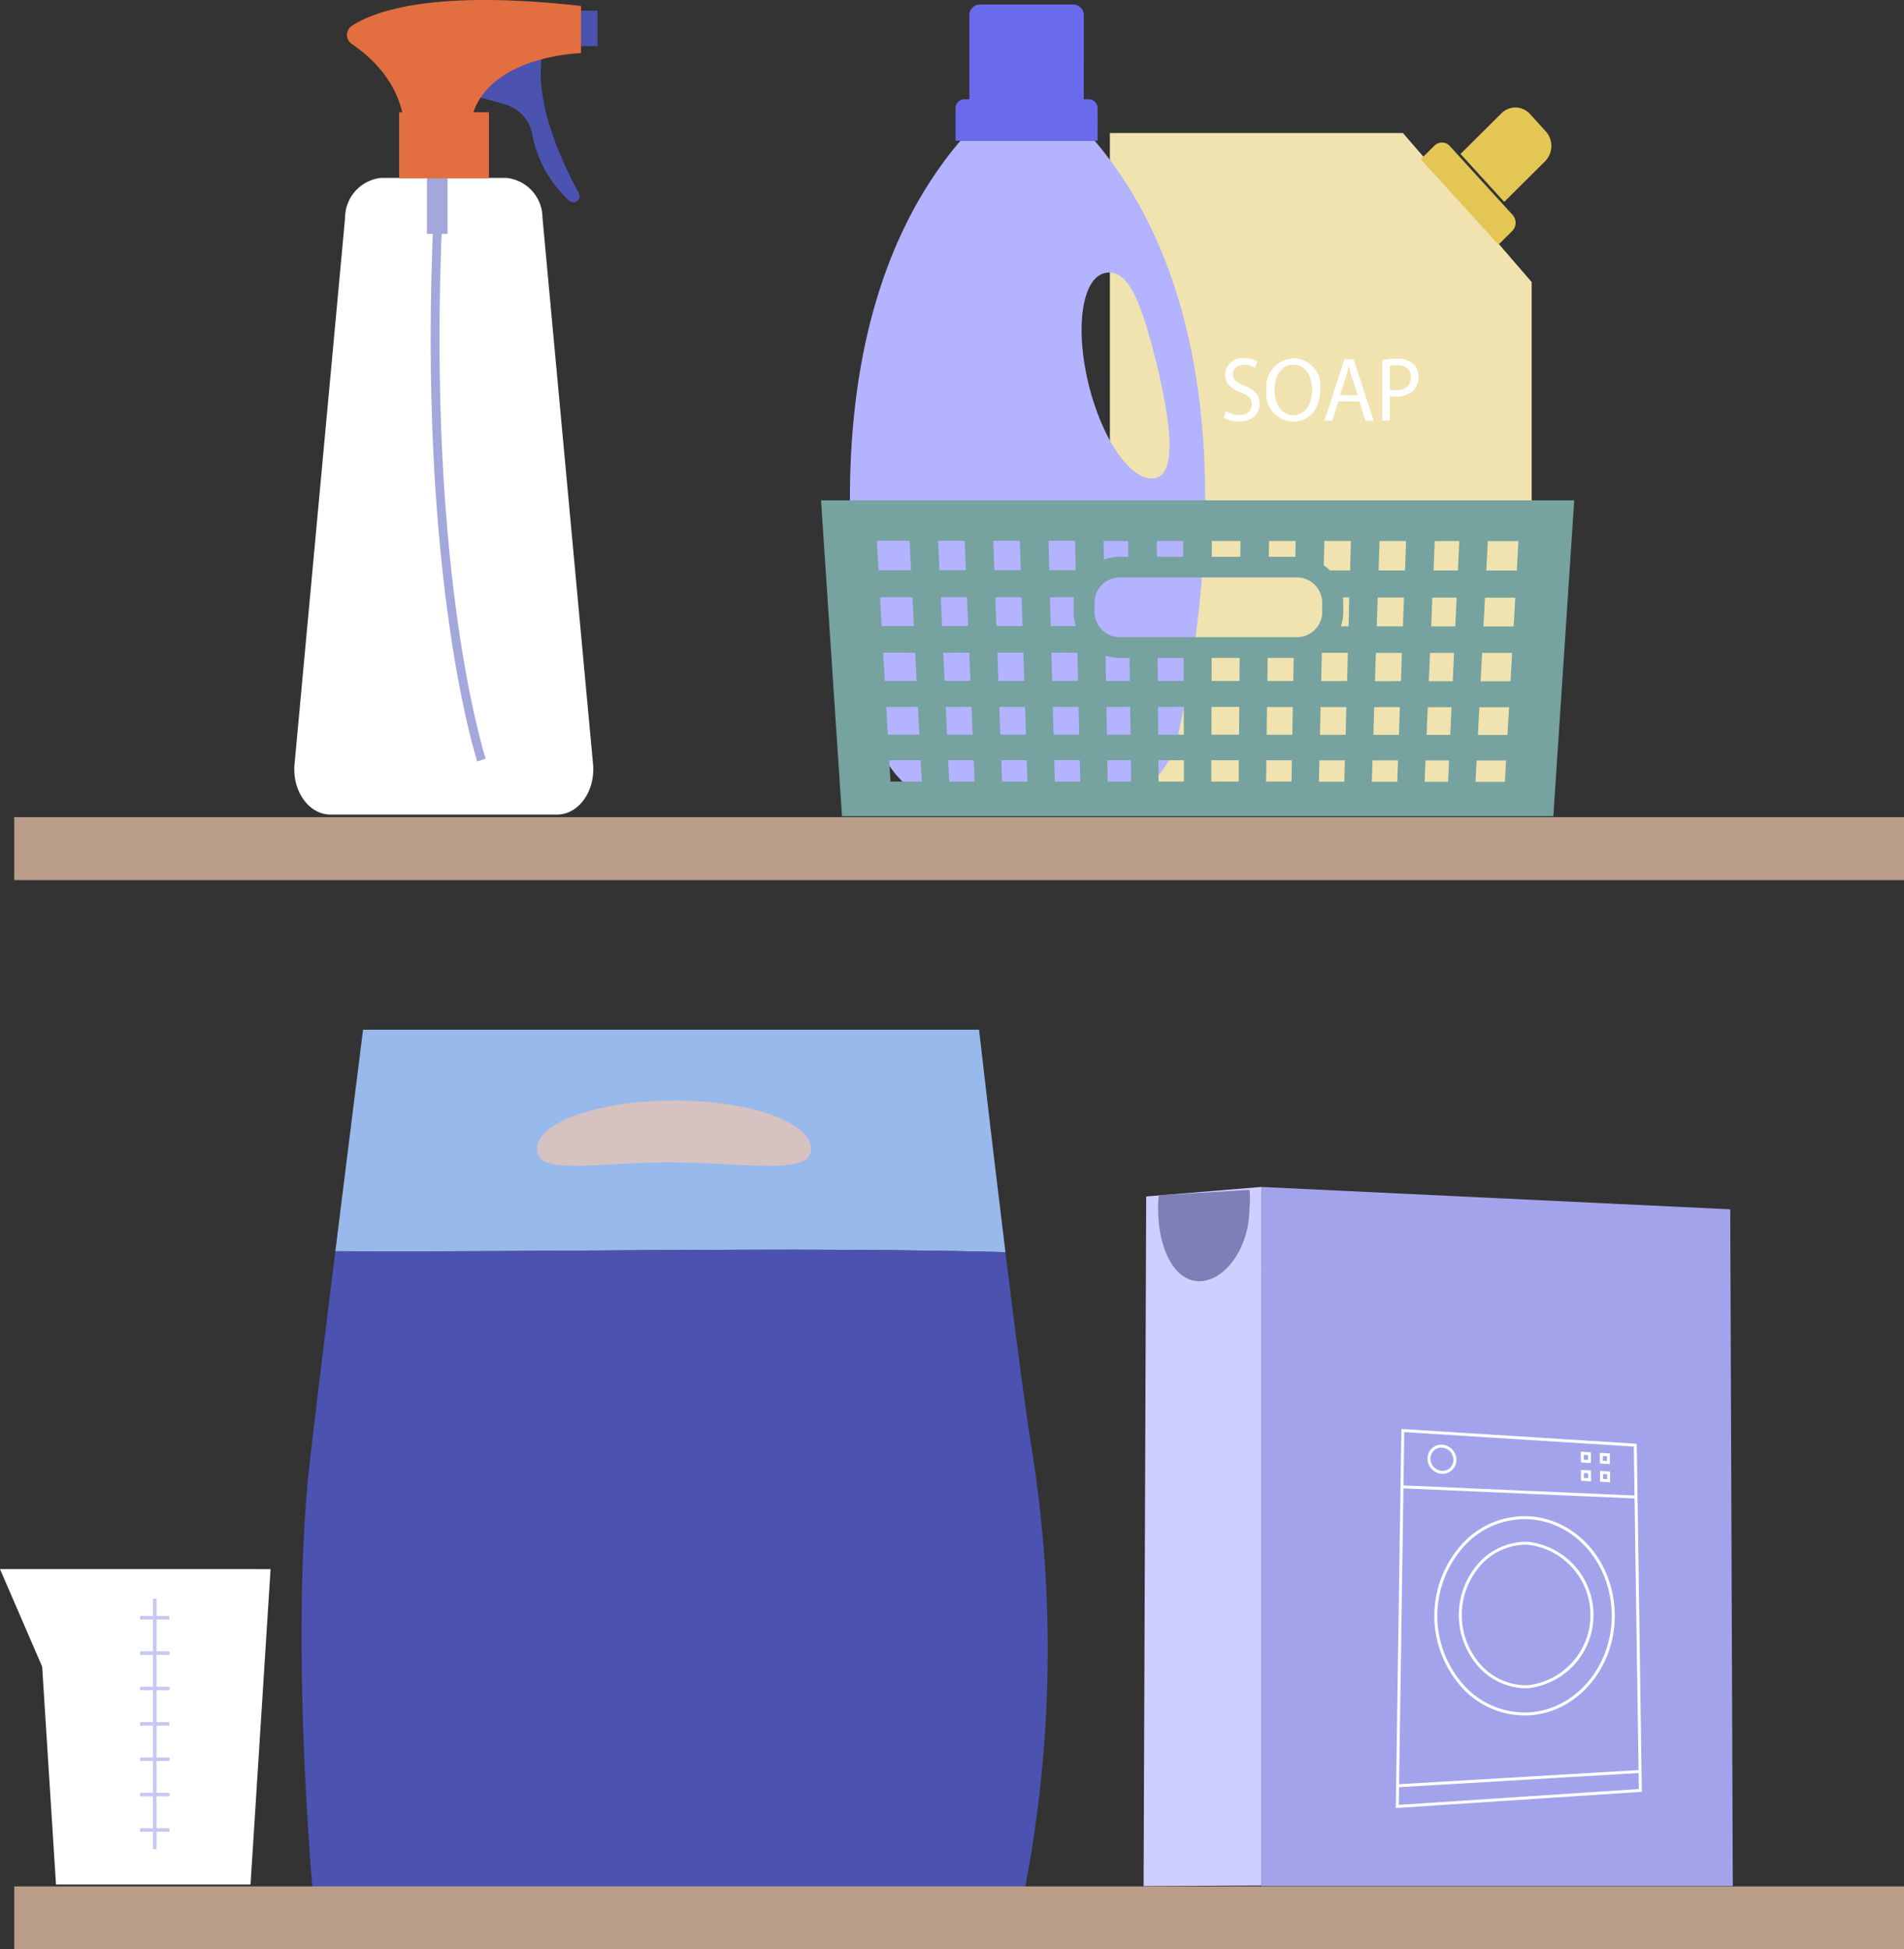 <svg xmlns="http://www.w3.org/2000/svg" xmlns:xlink="http://www.w3.org/1999/xlink" width="145.395" height="148.852" viewBox="0 0 145.395 148.852">
  <rect x="0" y="0" width="145.395" height="148.852" fill="#333333" stroke="none"/>
  <defs>
    <clipPath id="clip-path">
      <rect id="Rectangle_20123" data-name="Rectangle 20123" width="145.395" height="148.852" fill="none"/>
    </clipPath>
  </defs>
  <g id="Group_43524" data-name="Group 43524" transform="translate(0 -0.001)">
    <path id="Path_584713" data-name="Path 584713" d="M738.834,85.885l9.829,11.376v40.3H716.455V85.885Z" transform="translate(-631.701 -75.725)" fill="#f0e3af"/>
    <g id="Group_43523" data-name="Group 43523" transform="translate(0 0.001)">
      <g id="Group_43522" data-name="Group 43522" transform="translate(0 0)" clip-path="url(#clip-path)">
        <path id="Path_584714" data-name="Path 584714" d="M942.8,72.942l3.336,3.66,3.118-3.1a1.67,1.67,0,0,0,.054-2.288l-1.2-1.316a1.5,1.5,0,0,0-2.19-.056Z" transform="translate(-831.269 -61.185)" fill="#e3c654"/>
        <path id="Path_584715" data-name="Path 584715" d="M917.1,93.273l5.942,6.518,1.045-1.039a.9.9,0,0,0,.029-1.231l-4.792-5.256a.809.809,0,0,0-1.179-.03Z" transform="translate(-808.61 -81.111)" fill="#e3c654"/>
        <path id="Path_584716" data-name="Path 584716" d="M790.219,235.278a1.991,1.991,0,0,0,1.04.307c.593,0,.94-.327.94-.8,0-.439-.24-.69-.847-.933-.733-.272-1.187-.669-1.187-1.33a1.314,1.314,0,0,1,1.453-1.275,1.97,1.97,0,0,1,.993.23l-.16.494a1.731,1.731,0,0,0-.853-.223c-.613,0-.847.383-.847.7,0,.439.273.655.893.905.76.306,1.147.69,1.147,1.379,0,.724-.513,1.351-1.573,1.351a2.244,2.244,0,0,1-1.147-.3Z" transform="translate(-696.609 -203.891)" fill="#fff"/>
        <path id="Path_584717" data-name="Path 584717" d="M821.622,233.62c0,1.616-.94,2.472-2.087,2.472a2.117,2.117,0,0,1-2.02-2.382,2.194,2.194,0,0,1,2.087-2.466,2.1,2.1,0,0,1,2.02,2.375m-3.487.077c0,1,.52,1.9,1.433,1.9s1.44-.885,1.44-1.95c0-.933-.467-1.908-1.433-1.908s-1.44.926-1.44,1.957" transform="translate(-720.806 -203.89)" fill="#fff"/>
        <path id="Path_584718" data-name="Path 584718" d="M856,235.111l-.467,1.477h-.6l1.527-4.694h.7l1.533,4.694h-.62l-.48-1.477Zm1.474-.474-.44-1.351c-.1-.306-.167-.585-.233-.857h-.013c-.067.279-.14.564-.227.85l-.44,1.358Z" transform="translate(-753.796 -204.461)" fill="#fff"/>
        <path id="Path_584719" data-name="Path 584719" d="M892.293,231.689a6.457,6.457,0,0,1,1.113-.09,1.793,1.793,0,0,1,1.26.39,1.289,1.289,0,0,1,.393.982,1.418,1.418,0,0,1-.347,1,1.816,1.816,0,0,1-1.373.515,1.912,1.912,0,0,1-.467-.042v1.88h-.58Zm.58,2.263a1.866,1.866,0,0,0,.48.049c.7,0,1.127-.355,1.127-1,0-.62-.42-.919-1.06-.919a2.338,2.338,0,0,0-.547.049Z" transform="translate(-786.738 -204.202)" fill="#fff"/>
        <path id="Path_584720" data-name="Path 584720" d="M567.32,90.828H557.076c-11.644,13.706-8.558,35.608-6.334,45.559a6.684,6.684,0,0,0,6.525,5.225h9.862a6.684,6.684,0,0,0,6.525-5.225c2.225-9.952,5.31-31.854-6.334-45.559M572,116.58c-1.735.436-4.022-2.711-5.108-7.029s-.559-8.173,1.177-8.609,2.764,2.069,3.849,6.387,1.817,8.814.082,9.251" transform="translate(-483.732 -80.084)" fill="#b3b3ff"/>
        <path id="Path_584721" data-name="Path 584721" d="M627.667,67.241h-10.85V64.759a.683.683,0,0,1,.683-.683h9.485a.683.683,0,0,1,.683.683Z" transform="translate(-543.85 -56.496)" fill="#6a6aec"/>
        <path id="Path_584722" data-name="Path 584722" d="M634.474,11.218h-8.74V3.737a.807.807,0,0,1,.807-.807h7.127a.807.807,0,0,1,.807.807Z" transform="translate(-551.712 -2.584)" fill="#6a6aec"/>
        <rect id="Rectangle_20108" data-name="Rectangle 20108" width="144.308" height="4.805" transform="translate(1.087 62.399)" fill="#b99d89"/>
        <path id="Path_584723" data-name="Path 584723" d="M210.042,163.464h-17.3c-1.653,0-2.937-1.8-2.747-3.856l3.859-41.7a3.075,3.075,0,0,1,2.747-3.061h9.582a3.075,3.075,0,0,1,2.747,3.061l3.859,41.7c.19,2.054-1.094,3.856-2.747,3.856" transform="translate(-167.503 -101.263)" fill="#fff"/>
        <path id="Path_584724" data-name="Path 584724" d="M281.563,156.74c-.05-.149-4.952-15.26-3.168-44.916l.674.04c-1.775,29.509,3.085,44.514,3.134,44.662Z" transform="translate(-245.118 -98.596)" fill="#a3a7db"/>
        <rect id="Rectangle_20109" data-name="Rectangle 20109" width="1.575" height="4.839" transform="translate(32.602 13.023)" fill="#a3a7db"/>
        <rect id="Rectangle_20110" data-name="Rectangle 20110" width="1.804" height="2.706" transform="translate(43.828 0.815)" fill="#4b52b0"/>
        <path id="Path_584725" data-name="Path 584725" d="M295.772,32.029a26.165,26.165,0,0,1,3.714.889,2.915,2.915,0,0,1,1.926,2.159,9.187,9.187,0,0,0,2.85,5.165.476.476,0,0,0,.728-.586c-4.348-7.988-2.544-11.416-2.544-11.416Z" transform="translate(-260.783 -24.9)" fill="#4b52b0"/>
        <path id="Path_584726" data-name="Path 584726" d="M241.871.455c-11.32-1.272-15.825.416-17.5,1.522a.83.83,0,0,0-.016,1.376c4.142,2.814,3.984,6.3,3.984,6.3h5.051c.722-5.412,8.478-5.592,8.478-5.592Z" transform="translate(-197.502 -0.001)" fill="#e36e40"/>
        <rect id="Rectangle_20111" data-name="Rectangle 20111" width="6.855" height="5.051" transform="translate(30.479 8.572)" fill="#e36e40"/>
        <path id="Path_584727" data-name="Path 584727" d="M530,322.98l.065.98.139,2.108L531.6,347.1h54.322l1.391-21.032.14-2.108.065-.98Zm4.261,3.088h2.5l.115,2.248h-2.483Zm.245,4.314h2.471l.112,2.2h-2.459Zm.24,4.228h2.447l.11,2.16h-2.435Zm.235,4.145H537.4l.108,2.118H535.1Zm.323,5.7-.093-1.634h2.4l.083,1.634Zm3.637-18.387h2.028l.093,2.248h-2.018Zm.2,4.314h2.008l.091,2.2h-2Zm.194,4.228h1.988l.089,2.16h-1.978Zm.19,4.145h1.969l.087,2.118h-1.959Zm.262,5.7-.075-1.634h1.95l.067,1.634Zm3.369-18.387h2.028l.071,2.248h-2.018Zm.156,4.314h2.008l.069,2.2h-2Zm.153,4.228h1.988l.068,2.16h-1.978Zm.15,4.145h1.969l.067,2.118H543.69Zm.206,5.7-.059-1.634h1.95l.051,1.634Zm3.548-18.387H549.4l.049,2.248h-2.018Zm.114,4.314h2.008l.048,2.2h-2Zm.112,4.228h1.988l.047,2.16H547.65Zm.109,4.145h1.969l.046,2.118h-1.959Zm.15,5.7-.043-1.634h1.95l.035,1.634Zm3.87-9.844h1.835l.026,2.16h-1.826Zm.069,4.145h1.817l.026,2.118h-1.808Zm.095,5.7-.027-1.634h1.8l.02,1.634Zm3.813-9.844h1.988l.005,2.16h-1.978Zm.03,4.145H557.7l.005,2.118h-1.959Zm.041,5.7-.012-1.634h1.95l0,1.634Zm6.124,0H559.8l0-1.634h2.1Zm.027-3.581h-2.109l.005-2.118h2.12Zm.031-4.1h-2.13l.005-2.16h2.141Zm3.975,7.685h-1.942l.021-1.634h1.95Zm.062-3.581h-1.959l.027-2.118h1.969Zm.071-4.1h-1.978l.027-2.16H566.1Zm3.9,7.685h-1.942l.037-1.634H570Zm.1-3.581H568.1l.047-2.118h1.969Zm.111-4.1h-1.978l.048-2.16h1.988Zm.113-4.185h-1.438a2.755,2.755,0,0,1-2.52,1.636h-13.5a2.731,2.731,0,0,1-2.745-2.7v-.74a2.707,2.707,0,0,1,1.63-2.465h-.1l-.037-2.248h1.872l.025,2.011h2.174l-.015-2.011h2.028l.005,2.011h2.174l.005-2.011h2.184l-.015,2.011h2.174l.026-2.011h2.028l-.035,2.011h.112a2.739,2.739,0,0,1,2.711,2.3h1.307Zm.116-4.269h-2.018l.05-2.248h2.028Zm3.6,16.139h-1.942l.053-1.634h1.95Zm.132-3.581h-1.959l.068-2.118H574.2Zm.151-4.1H572.3l.069-2.16h1.988Zm.154-4.185h-2l.071-2.2h2.008Zm.157-4.269h-2.018l.072-2.248h2.028Zm3.289,16.139h-1.793l.069-1.634h1.8Zm.166-3.581h-1.808l.089-2.118h1.817Zm.19-4.1h-1.826l.091-2.16h1.835Zm.194-4.185h-1.844l.092-2.2h1.853Zm.2-4.269h-1.863l.094-2.248h1.872Zm3.585,16.139h-2.241l.084-1.634h2.25Zm.2-3.581h-2.26l.109-2.118h2.272Zm.233-4.1h-2.282l.111-2.16h2.294Zm.238-4.185h-2.305l.113-2.2h2.317Zm.242-4.269H580.8l.116-2.248h2.34Z" transform="translate(-467.304 -284.773)" fill="#76a29f"/>
        <path id="Path_584728" data-name="Path 584728" d="M710.037,367.145h-13.5A3.521,3.521,0,0,1,693,363.657v-.74a3.521,3.521,0,0,1,3.545-3.489h13.5a3.521,3.521,0,0,1,3.545,3.489v.74a3.521,3.521,0,0,1-3.545,3.489M696.541,361a1.931,1.931,0,0,0-1.944,1.913v.74a1.931,1.931,0,0,0,1.944,1.913h13.5a1.931,1.931,0,0,0,1.944-1.913v-.74A1.931,1.931,0,0,0,710.037,361Z" transform="translate(-611.017 -316.909)" fill="#76a29f"/>
        <path id="Path_584729" data-name="Path 584729" d="M364.206,931.354H341.821V899.868h22.385Zm-22.16-.225h21.935V900.093H342.046Z" transform="translate(-301.385 -793.417)" fill="#98b9eb"/>
        <path id="Path_584730" data-name="Path 584730" d="M376.41,977.533a8.647,8.647,0,1,1,8.411-8.644,8.539,8.539,0,0,1-8.411,8.644m0-17.063a8.422,8.422,0,1,0,8.186,8.419,8.314,8.314,0,0,0-8.186-8.419" transform="translate(-324.466 -846.652)" fill="#98b9eb"/>
        <path id="Path_584731" data-name="Path 584731" d="M362.937,912.161a1.26,1.26,0,1,1,1.278-1.259,1.27,1.27,0,0,1-1.278,1.259m0-2.294a1.034,1.034,0,1,0,1.053,1.034,1.045,1.045,0,0,0-1.053-1.034" transform="translate(-318.877 -802.035)" fill="#98b9eb"/>
        <path id="Path_584732" data-name="Path 584732" d="M392.606,992.115a6.354,6.354,0,1,1,6.28-6.354,6.325,6.325,0,0,1-6.28,6.354m0-12.483a6.129,6.129,0,1,0,6.055,6.129,6.1,6.1,0,0,0-6.055-6.129" transform="translate(-340.625 -863.547)" fill="#98b9eb"/>
        <path id="Path_584733" data-name="Path 584733" d="M484.476,909.752h-.94V908.8h.94Zm-.715-.225h.49v-.5h-.49Z" transform="translate(-426.335 -801.297)" fill="#98b9eb"/>
        <path id="Path_584734" data-name="Path 584734" d="M500.592,909.752h-.94V908.8h.94Zm-.715-.225h.49v-.5h-.49Z" transform="translate(-440.545 -801.297)" fill="#98b9eb"/>
        <path id="Path_584735" data-name="Path 584735" d="M484.476,923.993h-.94v-.947h.94Zm-.715-.225h.49v-.5h-.49Z" transform="translate(-426.335 -813.853)" fill="#98b9eb"/>
        <path id="Path_584736" data-name="Path 584736" d="M500.592,923.993h-.94v-.947h.94Zm-.715-.225h.49v-.5h-.49Z" transform="translate(-440.545 -813.853)" fill="#98b9eb"/>
        <rect id="Rectangle_20112" data-name="Rectangle 20112" width="22.107" height="0.225" transform="translate(40.568 111.32)" fill="#98b9eb"/>
        <rect id="Rectangle_20113" data-name="Rectangle 20113" width="22.287" height="0.225" transform="translate(40.508 136.065)" fill="#98b9eb"/>
        <path id="Path_584737" data-name="Path 584737" d="M267.648,681.681c-1.056-8.567-2.016-16.986-2.016-16.986H218.593s-1.05,8.317-2.116,16.914c17.057.094,34.114-.36,51.172.072" transform="translate(-190.869 -586.064)" fill="#98b9eb"/>
        <path id="Path_584738" data-name="Path 584738" d="M248.405,806.872c-17.057-.432-34.114.022-51.172-.072-.763,6.154-1.535,12.452-1.936,15.946-1.575,13.729.225,33.085.225,33.085l54.386-.45a96.606,96.606,0,0,0,.531-33.31c-.536-3.34-1.308-9.3-2.035-15.2" transform="translate(-171.625 -711.255)" fill="#4b52b0"/>
        <path id="Path_584739" data-name="Path 584739" d="M367.545,714.071c0,2.051-5.023,1.013-10.8,1.013s-10.128,1.038-10.128-1.013,4.686-3.714,10.466-3.714,10.466,1.663,10.466,3.714" transform="translate(-305.611 -626.324)" fill="#d6c2c1"/>
        <rect id="Rectangle_20114" data-name="Rectangle 20114" width="144.308" height="4.805" transform="translate(1.087 144.047)" fill="#b99d89"/>
        <path id="Path_584740" data-name="Path 584740" d="M3,1012.868H0l3.219,7.444,1.057,16.639H19.131l1.531-24.082Z" transform="translate(0 -893.05)" fill="#fff"/>
        <path id="Path_584741" data-name="Path 584741" d="M92.623,1033.222h-.99v-1.328h-.27v1.328h-.99v.27h.99v17.533h.27v-17.533h.99Z" transform="translate(-79.682 -909.825)" fill="#c5c8ef"/>
        <rect id="Rectangle_20115" data-name="Rectangle 20115" width="2.251" height="0.27" transform="translate(10.691 126.098)" fill="#c5c8ef"/>
        <rect id="Rectangle_20116" data-name="Rectangle 20116" width="2.251" height="0.27" transform="translate(10.691 128.799)" fill="#c5c8ef"/>
        <rect id="Rectangle_20117" data-name="Rectangle 20117" width="2.251" height="0.27" transform="translate(10.691 131.5)" fill="#c5c8ef"/>
        <rect id="Rectangle_20118" data-name="Rectangle 20118" width="2.251" height="0.27" transform="translate(10.691 134.201)" fill="#c5c8ef"/>
        <rect id="Rectangle_20119" data-name="Rectangle 20119" width="2.251" height="0.27" transform="translate(10.691 136.901)" fill="#c5c8ef"/>
        <rect id="Rectangle_20120" data-name="Rectangle 20120" width="2.251" height="0.27" transform="translate(10.691 139.602)" fill="#c5c8ef"/>
        <path id="Path_584742" data-name="Path 584742" d="M747.187,819.5l-8.984.045.2-52.658,8.788-.728Z" transform="translate(-650.876 -675.523)" fill="#cfcfff"/>
        <path id="Path_584743" data-name="Path 584743" d="M850.161,819.542H814.15V766.156l35.815,1.71Z" transform="translate(-717.839 -675.522)" fill="#a3a3ec"/>
        <path id="Path_584744" data-name="Path 584744" d="M747.559,769.445c0,3.093,1.224,5.59,3.151,5.59s3.826-2.5,3.826-5.59a6.118,6.118,0,0,0,0-1.387l-6.924.417a8.973,8.973,0,0,0-.053.97" transform="translate(-659.125 -677.2)" fill="#7f7fb8"/>
        <path id="Path_584745" data-name="Path 584745" d="M901.019,951.339l.424-28.945,17.977,1.132.388,26.575Zm.645-28.705-.417,28.464,18.331-1.207-.382-26.153Z" transform="translate(-794.432 -813.278)" fill="#fff"/>
        <path id="Path_584746" data-name="Path 584746" d="M932.784,993.928a6.508,6.508,0,0,1-4.562-1.9,8.159,8.159,0,0,1,.047-11.455A6.485,6.485,0,0,1,933,978.719c3.7.128,6.628,3.426,6.676,7.51.048,4.11-2.94,7.562-6.66,7.7q-.114,0-.228,0m-.005-14.988a6.281,6.281,0,0,0-4.354,1.794,7.933,7.933,0,0,0-.046,11.131A6.265,6.265,0,0,0,933,993.7c3.6-.129,6.489-3.479,6.443-7.468-.046-3.963-2.883-7.164-6.458-7.288q-.105,0-.21,0" transform="translate(-816.367 -862.937)" fill="#fff"/>
        <path id="Path_584747" data-name="Path 584747" d="M922.657,934.742H922.6a1.163,1.163,0,0,1-1.092-1.168,1.063,1.063,0,0,1,.337-.774,1.049,1.049,0,0,1,.786-.28,1.167,1.167,0,0,1,1.082,1.164h0a1.065,1.065,0,0,1-.333.773,1.049,1.049,0,0,1-.726.286m-.089-2a.826.826,0,0,0-.568.222.841.841,0,0,0-.266.612.936.936,0,0,0,.878.94.823.823,0,0,0,.615-.224.841.841,0,0,0,.262-.612.939.939,0,0,0-.87-.937l-.052,0" transform="translate(-812.498 -822.203)" fill="#fff"/>
        <path id="Path_584748" data-name="Path 584748" d="M946.854,1006.4a4.9,4.9,0,0,1-3.45-1.441,5.933,5.933,0,0,1,.023-8.329,4.888,4.888,0,0,1,3.541-1.413,5.623,5.623,0,0,1,.012,11.181l-.126,0m-.008-10.96a4.675,4.675,0,0,0-3.262,1.351,5.708,5.708,0,0,0-.022,8.007,4.666,4.666,0,0,0,3.412,1.375,5.4,5.4,0,0,0-.011-10.731l-.116,0" transform="translate(-830.308 -877.484)" fill="#fff"/>
        <path id="Path_584749" data-name="Path 584749" d="M1021.209,937.931l-.773-.043-.007-.823.772.046Zm-.55-.256.323.018,0-.37-.322-.019Z" transform="translate(-899.716 -826.214)" fill="#fff"/>
        <path id="Path_584750" data-name="Path 584750" d="M1033.49,938.649l-.766-.043-.008-.819.765.045Zm-.543-.256.315.018,0-.366-.315-.018Z" transform="translate(-910.549 -826.85)" fill="#fff"/>
        <path id="Path_584751" data-name="Path 584751" d="M1021.3,949.732l-.775-.038-.007-.826.774.04Zm-.551-.252.324.016,0-.373-.324-.017Z" transform="translate(-899.798 -836.62)" fill="#fff"/>
        <path id="Path_584752" data-name="Path 584752" d="M1033.611,950.368l-.767-.038-.008-.822.766.04Zm-.544-.252.316.016,0-.369-.316-.016Z" transform="translate(-910.655 -837.185)" fill="#fff"/>
        <rect id="Rectangle_20121" data-name="Rectangle 20121" width="0.225" height="17.851" transform="translate(107.071 113.648) rotate(-87.5)" fill="#fff"/>
        <rect id="Rectangle_20122" data-name="Rectangle 20122" width="18.65" height="0.225" transform="translate(106.681 136.253) rotate(-3.377)" fill="#fff"/>
      </g>
    </g>
  </g>
</svg>

